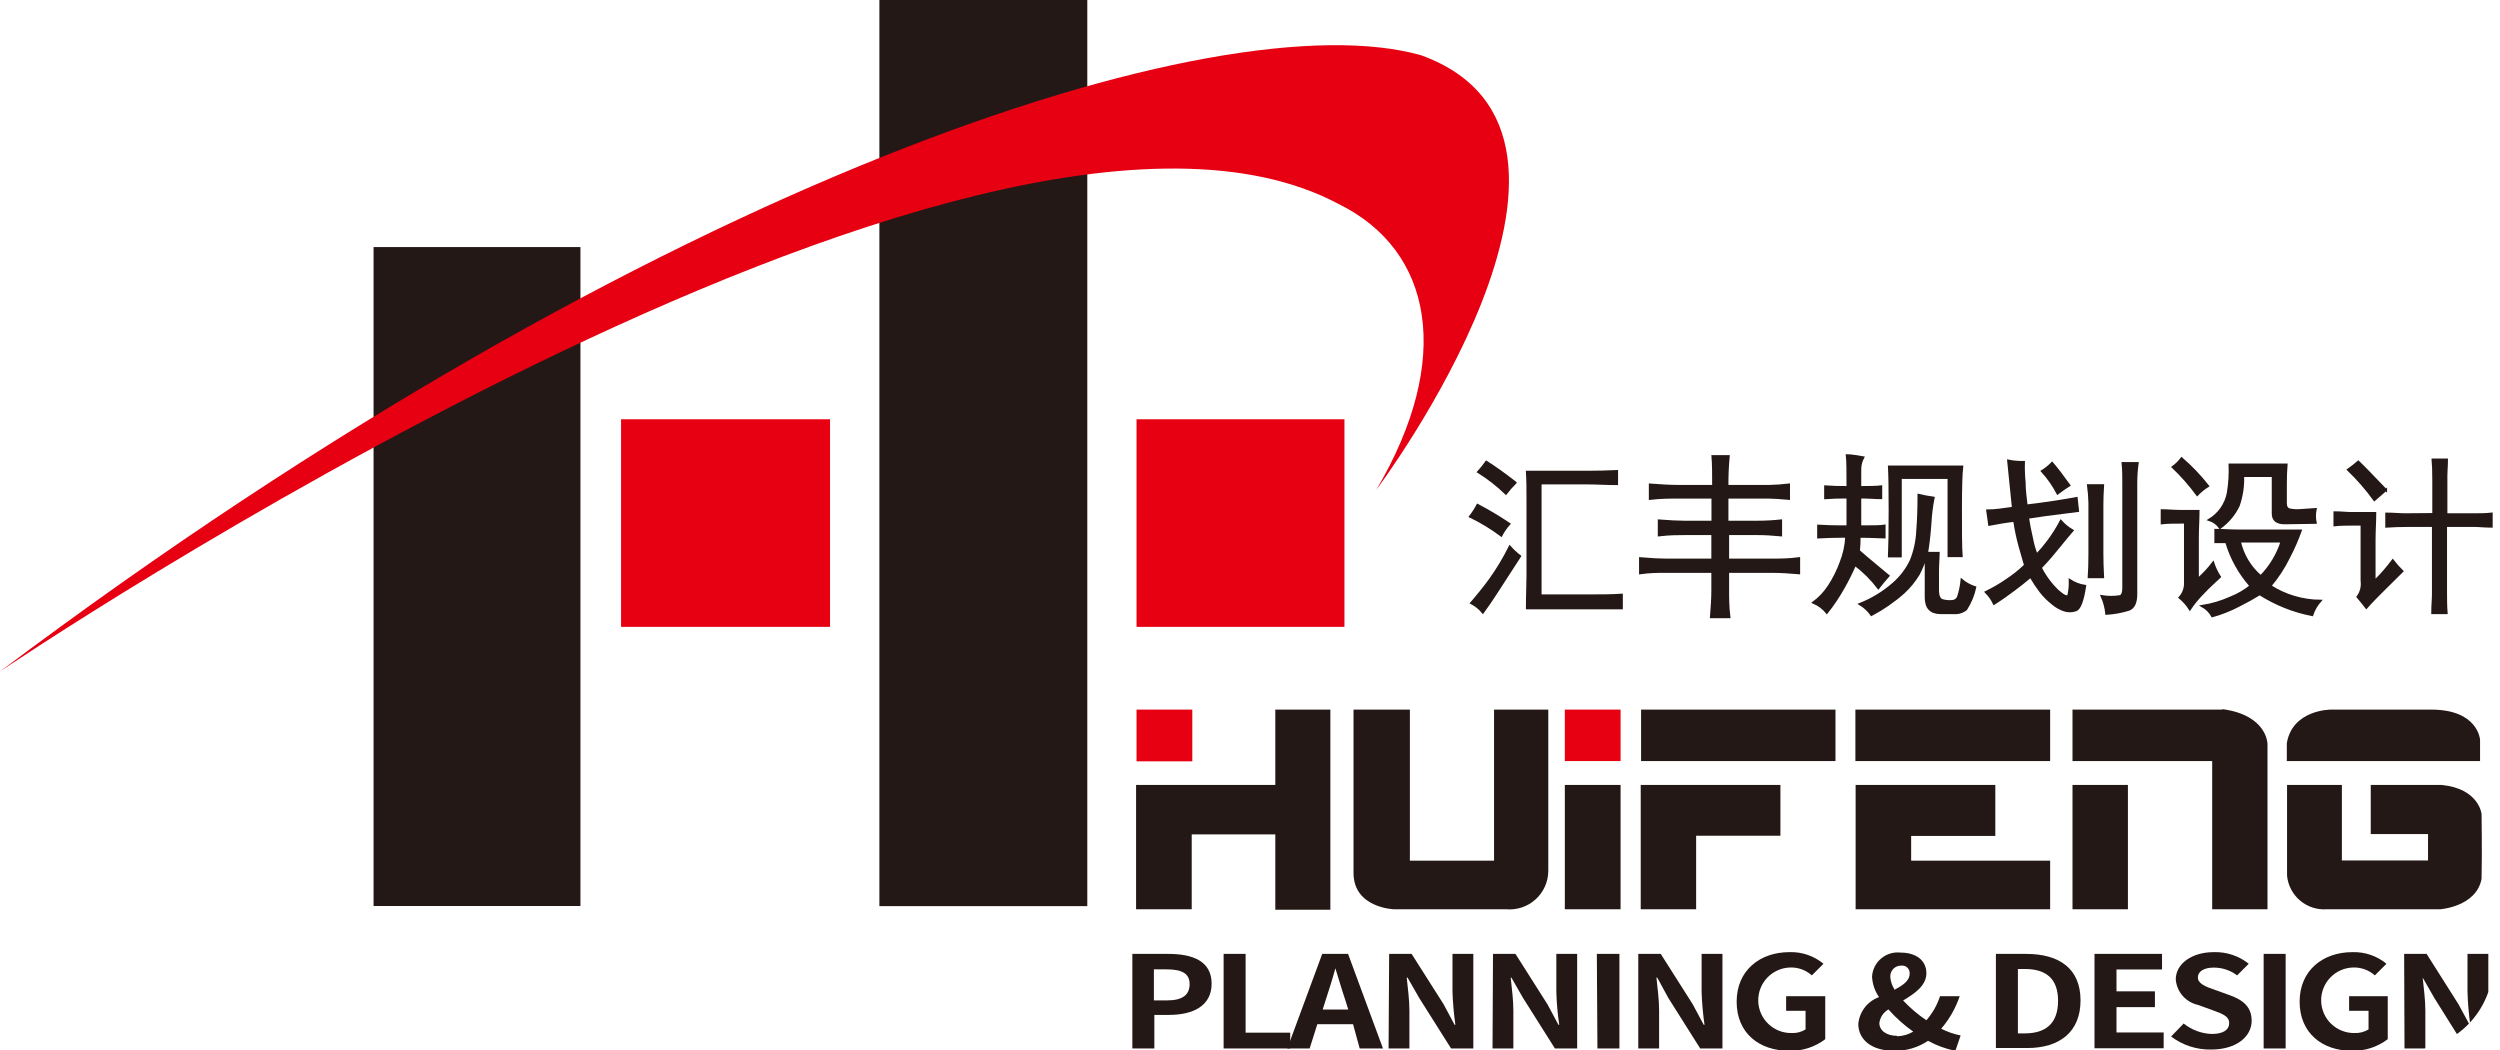 <svg width="288" height="121" viewBox="0 0 288 121" fill="none" xmlns="http://www.w3.org/2000/svg">
<g clip-path="url(#clip0_852_3222)">
<path fill-rule="evenodd" clip-rule="evenodd" d="M146.969 90.422H130.876V104.747H137.286V96.126H146.915V104.801H153.258V81.747H146.915V90.422H146.969ZM172.047 99.151H162.418V81.747H155.927V100.57C155.927 104.587 160.554 104.747 160.554 104.747H173.495C174.109 104.803 174.728 104.731 175.312 104.536C175.897 104.341 176.435 104.028 176.892 103.615C177.349 103.203 177.716 102.7 177.969 102.139C178.222 101.578 178.357 100.971 178.363 100.356V81.747H172.114V99.151H172.047ZM180.268 104.747H186.691V90.422H180.268V104.747ZM189.052 87.678H211.448V81.747H189.052V87.678ZM189.052 104.747H195.395V96.273H205.104V90.422H189.011V104.747H189.052ZM213.741 87.678H236.177V81.747H213.741V87.678ZM220.165 96.3H229.861V90.422H213.768V104.747H236.177V99.151H220.165V96.3ZM255.998 81.747H238.752V87.678H254.845V104.747H261.215V85.71C261.215 85.71 261.215 82.403 256.038 81.693L255.998 81.747ZM238.752 104.747V90.422H245.136V104.747H238.752ZM285.877 93.769C285.877 93.769 285.582 90.837 281.251 90.422H273.11V96.085H279.709V99.124H269.785V90.422H263.468V100.878C263.574 101.994 264.113 103.024 264.971 103.747C265.828 104.47 266.935 104.829 268.055 104.747H281.103C281.103 104.747 285.274 104.466 285.877 101.24C285.945 98.094 285.877 93.769 285.877 93.769ZM285.703 85.214C285.703 85.214 285.489 81.747 280.084 81.747H268.484C268.484 81.747 264.085 81.747 263.441 85.616V87.678H285.703V85.214Z" fill="#231815"/>
<path d="M137.353 81.746H130.929V87.704H137.353V81.746Z" fill="#E60012"/>
<path d="M186.691 81.746H180.268V87.677H186.691V81.746Z" fill="#E60012"/>
<path d="M95.619 48.303H71.546V72.214H95.619V48.303Z" fill="#E60012"/>
<path d="M154.881 48.303H130.929V72.214H154.881V48.303Z" fill="#E60012"/>
<path d="M66.866 28.463H43.035V104.372H66.866V28.463Z" fill="#231815"/>
<path d="M125.257 0H101.305V104.386H125.257V0Z" fill="#231815"/>
<path fill-rule="evenodd" clip-rule="evenodd" d="M0 77.355C0 77.355 112.463 1.204 154.224 23.509C165.087 28.864 167.433 41.382 158.556 56.416C158.556 56.416 189.159 15.623 163.732 6.372C140.733 -0.161 75.851 20.363 0 77.355Z" fill="#E60012"/>
<path d="M173.871 60.352C173.507 60.758 173.196 61.208 172.945 61.691C171.822 60.848 170.618 60.117 169.351 59.509C169.678 59.09 169.966 58.642 170.21 58.17C171.469 58.83 172.691 59.559 173.871 60.352ZM172.315 68.385C171.85 69.108 171.354 69.831 170.827 70.554C170.46 70.103 170.003 69.734 169.485 69.469C170.21 68.639 170.92 67.756 171.631 66.792C172.497 65.584 173.264 64.308 173.924 62.976C174.281 63.38 174.676 63.748 175.105 64.074L172.315 68.385ZM174.582 55.613C174.185 56.001 173.818 56.417 173.482 56.858C172.509 55.917 171.439 55.083 170.29 54.368C170.625 53.998 170.938 53.609 171.229 53.203C172.261 53.859 173.375 54.662 174.582 55.6V55.613ZM186.276 54.274V55.76C185.082 55.76 183.956 55.68 182.923 55.68H177.465V68.599H183.392C184.479 68.599 185.619 68.599 186.826 68.519V70.072C185.619 70.072 184.586 70.072 183.701 70.072H175.909C175.909 68.505 175.976 67.287 175.976 66.404V57.621C175.976 56.43 175.976 55.345 175.909 54.355H182.923C183.956 54.355 185.082 54.328 186.276 54.274Z" fill="#231815" stroke="#231815" stroke-width="0.25" stroke-miterlimit="10"/>
<path d="M199.137 52.56C199.029 53.7 198.979 54.844 198.989 55.988H203.817C204.575 55.975 205.331 55.922 206.083 55.827V57.461C205.037 57.367 204.259 57.313 203.736 57.313H198.989V60.111H202.489C203.385 60.11 204.281 60.061 205.171 59.964V61.664C204.179 61.571 203.307 61.517 202.489 61.517H199.069V64.476H204.139C205.01 64.476 206.056 64.476 207.25 64.315V66.029C206.056 65.922 205.01 65.868 204.139 65.868H199.069V67.97C199.069 68.854 199.069 69.898 199.217 71.089H197.111C197.219 69.844 197.272 68.814 197.272 67.97V65.868H191.908C191.023 65.868 190.044 65.868 188.944 66.029V64.315C190.192 64.422 191.184 64.476 191.908 64.476H197.272V61.517H194.067C193.343 61.517 192.351 61.517 191.103 61.664V59.964C192.31 60.058 193.263 60.111 194 60.111H197.286V57.313H193.263C192.391 57.313 191.318 57.313 190.071 57.461V55.827C191.412 55.934 192.458 55.988 193.343 55.988H197.366C197.366 54.649 197.366 53.498 197.286 52.56H199.137Z" fill="#231815" stroke="#231815" stroke-width="0.25" stroke-miterlimit="10"/>
<path d="M217.55 66.336C217.129 66.809 216.74 67.278 216.383 67.742C215.616 66.731 214.714 65.83 213.701 65.064C213.301 65.98 212.854 66.874 212.36 67.742C211.8 68.736 211.163 69.685 210.455 70.58C210.04 70.071 209.506 69.671 208.9 69.416C209.609 68.891 210.218 68.242 210.697 67.501C211.245 66.663 211.695 65.764 212.038 64.824C212.424 63.868 212.646 62.854 212.695 61.825H212.038C211.26 61.825 210.402 61.851 209.463 61.905V60.566C210.357 60.62 211.251 60.647 212.145 60.647H212.842V57.3C211.805 57.3 210.947 57.326 210.268 57.38V56.041C210.992 56.095 211.85 56.121 212.842 56.121C212.842 54.354 212.842 53.136 212.762 52.453C213.339 52.453 213.956 52.587 214.639 52.694C214.39 53.158 214.27 53.681 214.291 54.207C214.291 54.916 214.291 55.546 214.291 56.121C215.426 56.121 216.231 56.095 216.705 56.041V57.38C216.088 57.38 215.27 57.3 214.291 57.3V60.647C215.632 60.647 216.624 60.647 217.094 60.566V61.905C216.624 61.905 215.672 61.825 214.21 61.825C214.21 62.24 214.21 62.789 214.13 63.458C215.283 64.475 216.45 65.413 217.55 66.336ZM222.377 60.272C222.284 61.611 222.149 62.708 221.989 63.699H223.33C223.33 64.208 223.249 64.917 223.249 65.801V67.97C223.249 68.653 223.424 69.041 223.759 69.148C224.103 69.244 224.462 69.281 224.818 69.255C224.969 69.26 225.118 69.222 225.249 69.146C225.379 69.071 225.485 68.96 225.556 68.826C225.778 68.172 225.922 67.493 225.985 66.805C226.441 67.192 226.97 67.483 227.541 67.662C227.35 68.562 226.995 69.42 226.495 70.192C226.087 70.519 225.567 70.672 225.046 70.621H223.571C222.418 70.621 221.854 70.031 221.854 68.826V64.087C221.654 64.807 221.375 65.503 221.023 66.162C220.552 66.94 219.975 67.647 219.306 68.264C218.176 69.267 216.929 70.13 215.592 70.835C215.238 70.33 214.781 69.905 214.251 69.59C215.659 69.035 216.96 68.242 218.099 67.247C218.957 66.505 219.651 65.593 220.138 64.569C220.571 63.489 220.82 62.344 220.875 61.182C220.983 59.843 221.023 58.424 221.023 57.018C221.589 57.157 222.162 57.264 222.74 57.34C222.55 58.307 222.429 59.287 222.377 60.272ZM225.891 58.705C225.891 61.209 225.891 62.963 225.972 64.06H224.483V55.05H218.958V64.087H217.617C217.67 62.9 217.697 61.115 217.697 58.732C217.697 56.349 217.67 54.689 217.617 53.752H226.039C225.94 54.564 225.891 56.215 225.891 58.705Z" fill="#231815" stroke="#231815" stroke-width="0.25" stroke-miterlimit="10"/>
<path d="M233.227 55.56C233.227 56.417 233.347 57.314 233.455 58.238C234.97 58.077 236.888 57.796 239.221 57.381L239.382 58.854C236.419 59.215 234.501 59.483 233.616 59.63C233.71 60.313 233.871 61.117 234.085 62.054C234.203 62.69 234.383 63.313 234.622 63.914C235.101 63.412 235.549 62.88 235.963 62.321C236.506 61.593 236.99 60.823 237.411 60.019C237.797 60.453 238.25 60.824 238.752 61.117C238.39 61.532 237.88 62.134 237.237 62.937C236.593 63.74 235.896 64.57 235.091 65.401C235.596 66.399 236.267 67.304 237.076 68.078C237.786 68.707 238.189 68.855 238.296 68.547C238.418 67.984 238.467 67.408 238.444 66.833C238.972 67.183 239.572 67.412 240.2 67.502C239.946 69.216 239.584 70.18 239.114 70.301C238.68 70.451 238.207 70.451 237.773 70.301C237.281 70.129 236.826 69.866 236.432 69.524C235.936 69.13 235.486 68.681 235.091 68.185C234.665 67.626 234.276 67.04 233.924 66.431C233.24 67.007 232.583 67.529 231.966 67.984C231.349 68.44 230.625 68.975 229.713 69.551C229.478 69.055 229.161 68.602 228.774 68.212C229.606 67.797 230.37 67.369 231.081 66.873C231.873 66.361 232.615 65.774 233.294 65.119C233.093 64.397 232.878 63.687 232.677 62.977C232.406 61.996 232.196 60.999 232.047 59.992C231.162 60.086 230.209 60.246 229.163 60.447L228.935 58.814C229.82 58.814 230.799 58.666 231.899 58.506C231.792 57.421 231.698 56.498 231.618 55.748C231.537 54.998 231.457 54.101 231.349 53.07C231.941 53.19 232.543 53.243 233.146 53.231C233.121 54.008 233.148 54.787 233.227 55.56ZM238.377 55.908C237.947 56.176 237.518 56.484 237.035 56.846C236.55 55.915 235.946 55.051 235.238 54.275C235.663 54.01 236.054 53.695 236.405 53.338C236.995 54.021 237.639 54.878 238.377 55.908ZM242.185 58.131V63.807C242.185 64.602 242.212 65.494 242.266 66.485H240.63C240.683 65.709 240.71 64.816 240.71 63.807V57.93C240.694 57.254 240.64 56.579 240.549 55.908H242.266C242.212 56.792 242.185 57.462 242.185 58.131ZM246.088 55.721V68.44C246.088 69.43 245.806 70.033 245.229 70.234C244.394 70.496 243.529 70.653 242.655 70.702C242.585 70.004 242.404 69.322 242.118 68.681C242.828 68.801 243.554 68.801 244.264 68.681C244.492 68.573 244.613 68.266 244.613 67.743V55.694C244.613 54.918 244.613 54.128 244.532 53.352H246.249C246.139 54.123 246.085 54.902 246.088 55.681V55.721Z" fill="#231815" stroke="#231815" stroke-width="0.25" stroke-miterlimit="10"/>
<path d="M253.262 58.867C253.262 59.805 253.182 60.836 253.182 61.987V66.726C253.832 66.15 254.424 65.514 254.952 64.825C255.139 65.401 255.4 65.95 255.73 66.458C255.06 67.088 254.389 67.677 253.866 68.252C253.269 68.839 252.734 69.485 252.27 70.18C251.952 69.673 251.553 69.221 251.09 68.841C251.31 68.602 251.479 68.321 251.587 68.015C251.695 67.709 251.741 67.385 251.72 67.061V60.193C250.621 60.193 249.722 60.193 249.038 60.273V58.787C249.722 58.787 250.379 58.867 251.144 58.867H253.262ZM254.362 55.989C253.906 56.275 253.487 56.617 253.115 57.007C252.275 55.857 251.332 54.786 250.299 53.807C250.688 53.526 251.031 53.187 251.318 52.803C252.432 53.766 253.451 54.833 254.362 55.989ZM255.22 61.05C256.039 61.05 256.977 61.13 258.023 61.13H265.037C264.663 62.182 264.215 63.207 263.696 64.196C263.118 65.384 262.393 66.495 261.537 67.503C263.258 68.608 265.258 69.202 267.304 69.216C266.881 69.69 266.561 70.246 266.365 70.85C264.215 70.433 262.163 69.615 260.317 68.44C259.646 68.859 258.841 69.306 257.903 69.779C256.934 70.288 255.913 70.692 254.858 70.984C254.585 70.495 254.181 70.091 253.692 69.819C254.821 69.638 255.921 69.31 256.964 68.841C257.795 68.513 258.573 68.061 259.271 67.503C257.976 66.041 257.019 64.314 256.468 62.442H255.22V61.05ZM263.173 60.273C262.288 60.273 261.832 59.912 261.832 59.175V54.824H258.399C258.444 55.988 258.271 57.151 257.889 58.252C257.402 59.271 256.663 60.151 255.743 60.809C255.443 60.37 255.004 60.045 254.496 59.885C255.053 59.549 255.533 59.101 255.905 58.568C256.277 58.035 256.533 57.43 256.655 56.792C256.833 55.713 256.9 54.619 256.857 53.526H263.401C263.347 54.142 263.321 54.918 263.321 55.855V57.957C263.321 58.372 263.468 58.627 263.75 58.693C264.146 58.781 264.553 58.808 264.957 58.774L266.754 58.653C266.646 59.17 266.646 59.703 266.754 60.22L263.173 60.273ZM262.851 62.375H258.023C258.37 63.94 259.218 65.349 260.437 66.391C261.545 65.259 262.371 63.883 262.851 62.375Z" fill="#231815" stroke="#231815" stroke-width="0.25" stroke-miterlimit="10"/>
<path d="M273.62 59.108C273.62 60.085 273.54 61.129 273.54 62.214V66.966C274.304 66.219 275.008 65.414 275.645 64.557C275.981 64.998 276.348 65.414 276.745 65.802L274.559 67.971C273.875 68.653 273.218 69.309 272.601 70.005C272.234 69.532 271.899 69.117 271.595 68.76C271.994 68.222 272.162 67.548 272.064 66.886V60.42C270.723 60.42 269.61 60.42 268.94 60.5V59.027C269.771 59.027 270.281 59.108 270.656 59.108H273.62ZM274.867 56.43L273.526 57.595C272.624 56.345 271.609 55.18 270.495 54.114C270.904 53.827 271.298 53.518 271.676 53.19C272.386 53.86 273.406 54.944 274.867 56.457V56.43ZM280.325 59.228V55.359C280.325 54.324 280.299 53.52 280.245 52.949H281.881C281.881 53.632 281.814 54.288 281.814 54.743V59.255H285.006C285.636 59.255 286.347 59.255 287.031 59.175V60.661C286.253 60.661 285.609 60.58 285.086 60.58H281.774V68.372C281.774 68.988 281.774 69.711 281.841 70.621H280.205C280.205 69.738 280.285 69.015 280.285 68.439V60.58H277.241C276.463 60.58 275.685 60.607 274.908 60.661V59.175C275.685 59.175 276.41 59.255 277.093 59.255L280.325 59.228Z" fill="#231815" stroke="#231815" stroke-width="0.25" stroke-miterlimit="10"/>
<path d="M130.447 109.889H134.604C137.42 109.889 139.579 110.732 139.579 113.316C139.579 115.9 137.407 116.917 134.671 116.917H132.981V120.786H130.447V109.889ZM134.47 115.244C136.213 115.244 137.045 114.615 137.045 113.37C137.045 112.124 136.133 111.669 134.362 111.669H132.928V115.244H134.47Z" fill="#231815"/>
<path d="M140.961 109.889H143.495V118.966H148.632V120.786H140.961V109.889Z" fill="#231815"/>
<path d="M155.873 117.988H151.756L150.871 120.786H148.296L152.32 109.889H155.297L159.32 120.786H156.638L155.873 117.988ZM155.324 116.301L154.948 115.11C154.559 113.972 154.211 112.727 153.835 111.549C153.513 112.74 153.124 113.972 152.749 115.11L152.373 116.301H155.324Z" fill="#231815"/>
<path d="M160.031 109.889H162.619L166.307 115.699L167.568 118.055H167.661C167.479 116.791 167.367 115.517 167.326 114.24V109.889H169.727V120.786H167.165L163.491 114.963L162.15 112.62H162.056C162.176 113.798 162.364 115.164 162.364 116.422V120.786H159.964L160.031 109.889Z" fill="#231815"/>
<path d="M171.993 109.889H174.581L178.269 115.699L179.53 118.055H179.624C179.435 116.791 179.323 115.517 179.289 114.24V109.889H181.689V120.786H179.128L175.453 114.963L174.112 112.62H174.032C174.152 113.798 174.34 115.164 174.34 116.422V120.786H171.939L171.993 109.889Z" fill="#231815"/>
<path d="M183.956 109.889H186.557V120.786H184.023L183.956 109.889Z" fill="#231815"/>
<path d="M188.73 109.889H191.318L195.006 115.699L196.267 118.055H196.36C196.178 116.791 196.066 115.517 196.025 114.24V109.889H198.426V120.786H195.864L192.19 114.963L190.916 112.62H190.822C190.943 113.798 191.13 115.164 191.13 116.422V120.786H188.73V109.889Z" fill="#231815"/>
<path d="M200.062 115.39C200.062 111.789 202.744 109.687 206.137 109.687C207.567 109.637 208.965 110.114 210.066 111.026L208.725 112.365C208.046 111.755 207.158 111.429 206.244 111.454C205.241 111.477 204.289 111.897 203.596 112.622C202.903 113.346 202.527 114.315 202.55 115.317C202.573 116.318 202.993 117.269 203.719 117.961C204.445 118.653 205.416 119.028 206.419 119.005C206.976 119.029 207.528 118.885 208.001 118.59V116.448H205.762V114.761H210.268V119.715C209.087 120.614 207.635 121.087 206.15 121.053C202.65 121.053 200.062 119.019 200.062 115.39Z" fill="#231815"/>
<path d="M225.261 121.053C224.157 120.832 223.095 120.444 222.109 119.901C220.961 120.673 219.604 121.075 218.22 121.053C215.538 121.053 214.076 119.714 214.076 117.96C214.137 117.271 214.395 116.614 214.817 116.066C215.24 115.518 215.811 115.102 216.463 114.867C215.981 114.172 215.702 113.356 215.659 112.511C215.681 112.107 215.787 111.713 215.968 111.351C216.15 110.99 216.404 110.669 216.714 110.41C217.024 110.15 217.385 109.957 217.773 109.841C218.161 109.726 218.569 109.692 218.971 109.74C220.768 109.74 221.921 110.677 221.921 112.11C221.921 113.542 220.58 114.452 219.239 115.256C220.043 116.115 220.943 116.878 221.921 117.532C222.627 116.724 223.161 115.781 223.491 114.76H225.757C225.294 116.135 224.57 117.408 223.625 118.509C224.333 118.866 225.087 119.127 225.864 119.285L225.261 121.053ZM218.555 119.379C219.208 119.36 219.844 119.175 220.406 118.844C219.357 118.105 218.399 117.247 217.55 116.287C217.268 116.445 217.027 116.667 216.845 116.934C216.664 117.201 216.547 117.506 216.504 117.826C216.477 118.696 217.308 119.326 218.529 119.326L218.555 119.379ZM218.233 114.024C219.226 113.502 219.99 112.98 219.99 112.176C220.003 112.049 219.987 111.92 219.944 111.8C219.9 111.679 219.83 111.57 219.739 111.48C219.648 111.39 219.537 111.322 219.416 111.28C219.295 111.239 219.166 111.225 219.038 111.239C218.863 111.233 218.689 111.264 218.527 111.33C218.365 111.396 218.219 111.495 218.099 111.622C217.978 111.748 217.886 111.899 217.828 112.064C217.771 112.229 217.749 112.404 217.764 112.578C217.804 113.053 217.956 113.511 218.207 113.917L218.233 114.024Z" fill="#231815"/>
<path d="M229.928 109.889H233.401C237.277 109.889 239.677 111.616 239.677 115.244C239.677 118.872 237.277 120.733 233.535 120.733H229.928V109.889ZM233.254 119.046C235.614 119.046 237.089 117.948 237.089 115.297C237.089 112.647 235.614 111.629 233.254 111.629H232.462V119.046H233.254Z" fill="#231815"/>
<path d="M241.287 109.889H249.065V111.683H243.821V114.2H248.247V116.02H243.821V118.939H249.253V120.76H241.287V109.889Z" fill="#231815"/>
<path d="M250.111 119.406L251.559 117.907C252.477 118.648 253.611 119.071 254.791 119.112C256.132 119.112 256.803 118.63 256.803 117.853C256.803 117.077 256.038 116.795 254.912 116.38L253.209 115.765C252.523 115.615 251.904 115.249 251.443 114.721C250.982 114.193 250.703 113.531 250.647 112.833C250.647 111.052 252.458 109.686 255.033 109.686C256.49 109.642 257.916 110.116 259.056 111.025L257.715 112.364C256.943 111.78 256.001 111.465 255.033 111.467C253.906 111.467 253.195 111.895 253.195 112.605C253.195 113.315 254.094 113.676 255.18 114.038L256.843 114.64C258.385 115.189 259.391 115.979 259.391 117.599C259.391 119.393 257.661 120.906 254.738 120.906C253.07 120.943 251.438 120.415 250.111 119.406Z" fill="#231815"/>
<path d="M260.772 109.889H263.307V120.786H260.772V109.889Z" fill="#231815"/>
<path d="M264.917 115.39C264.917 111.789 267.599 109.687 270.992 109.687C272.421 109.639 273.819 110.116 274.921 111.026L273.58 112.364C272.9 111.755 272.012 111.429 271.099 111.454C270.096 111.475 269.142 111.894 268.448 112.617C267.754 113.34 267.376 114.308 267.398 115.31C267.419 116.311 267.838 117.263 268.562 117.956C269.286 118.649 270.257 119.026 271.26 119.005C271.821 119.027 272.376 118.882 272.856 118.59V116.448H270.616V114.761H275.068V119.714C273.888 120.614 272.436 121.086 270.951 121.053C267.532 121.053 264.917 119.018 264.917 115.39Z" fill="#231815"/>
<path d="M276.959 109.889H279.547L283.222 115.699L284.496 118.055H284.577C284.399 116.79 284.291 115.517 284.255 114.24V109.889H286.655V120.786H284.08L280.433 114.963L279.092 112.62C279.212 113.798 279.4 115.164 279.4 116.422V120.786H276.999L276.959 109.889Z" fill="#231815"/>
</g>
<defs>
<clipPath id="clip0_852_3222">
<rect width="287.205" height="121" rx="10" fill="white"/>
</clipPath>
</defs>
</svg>
